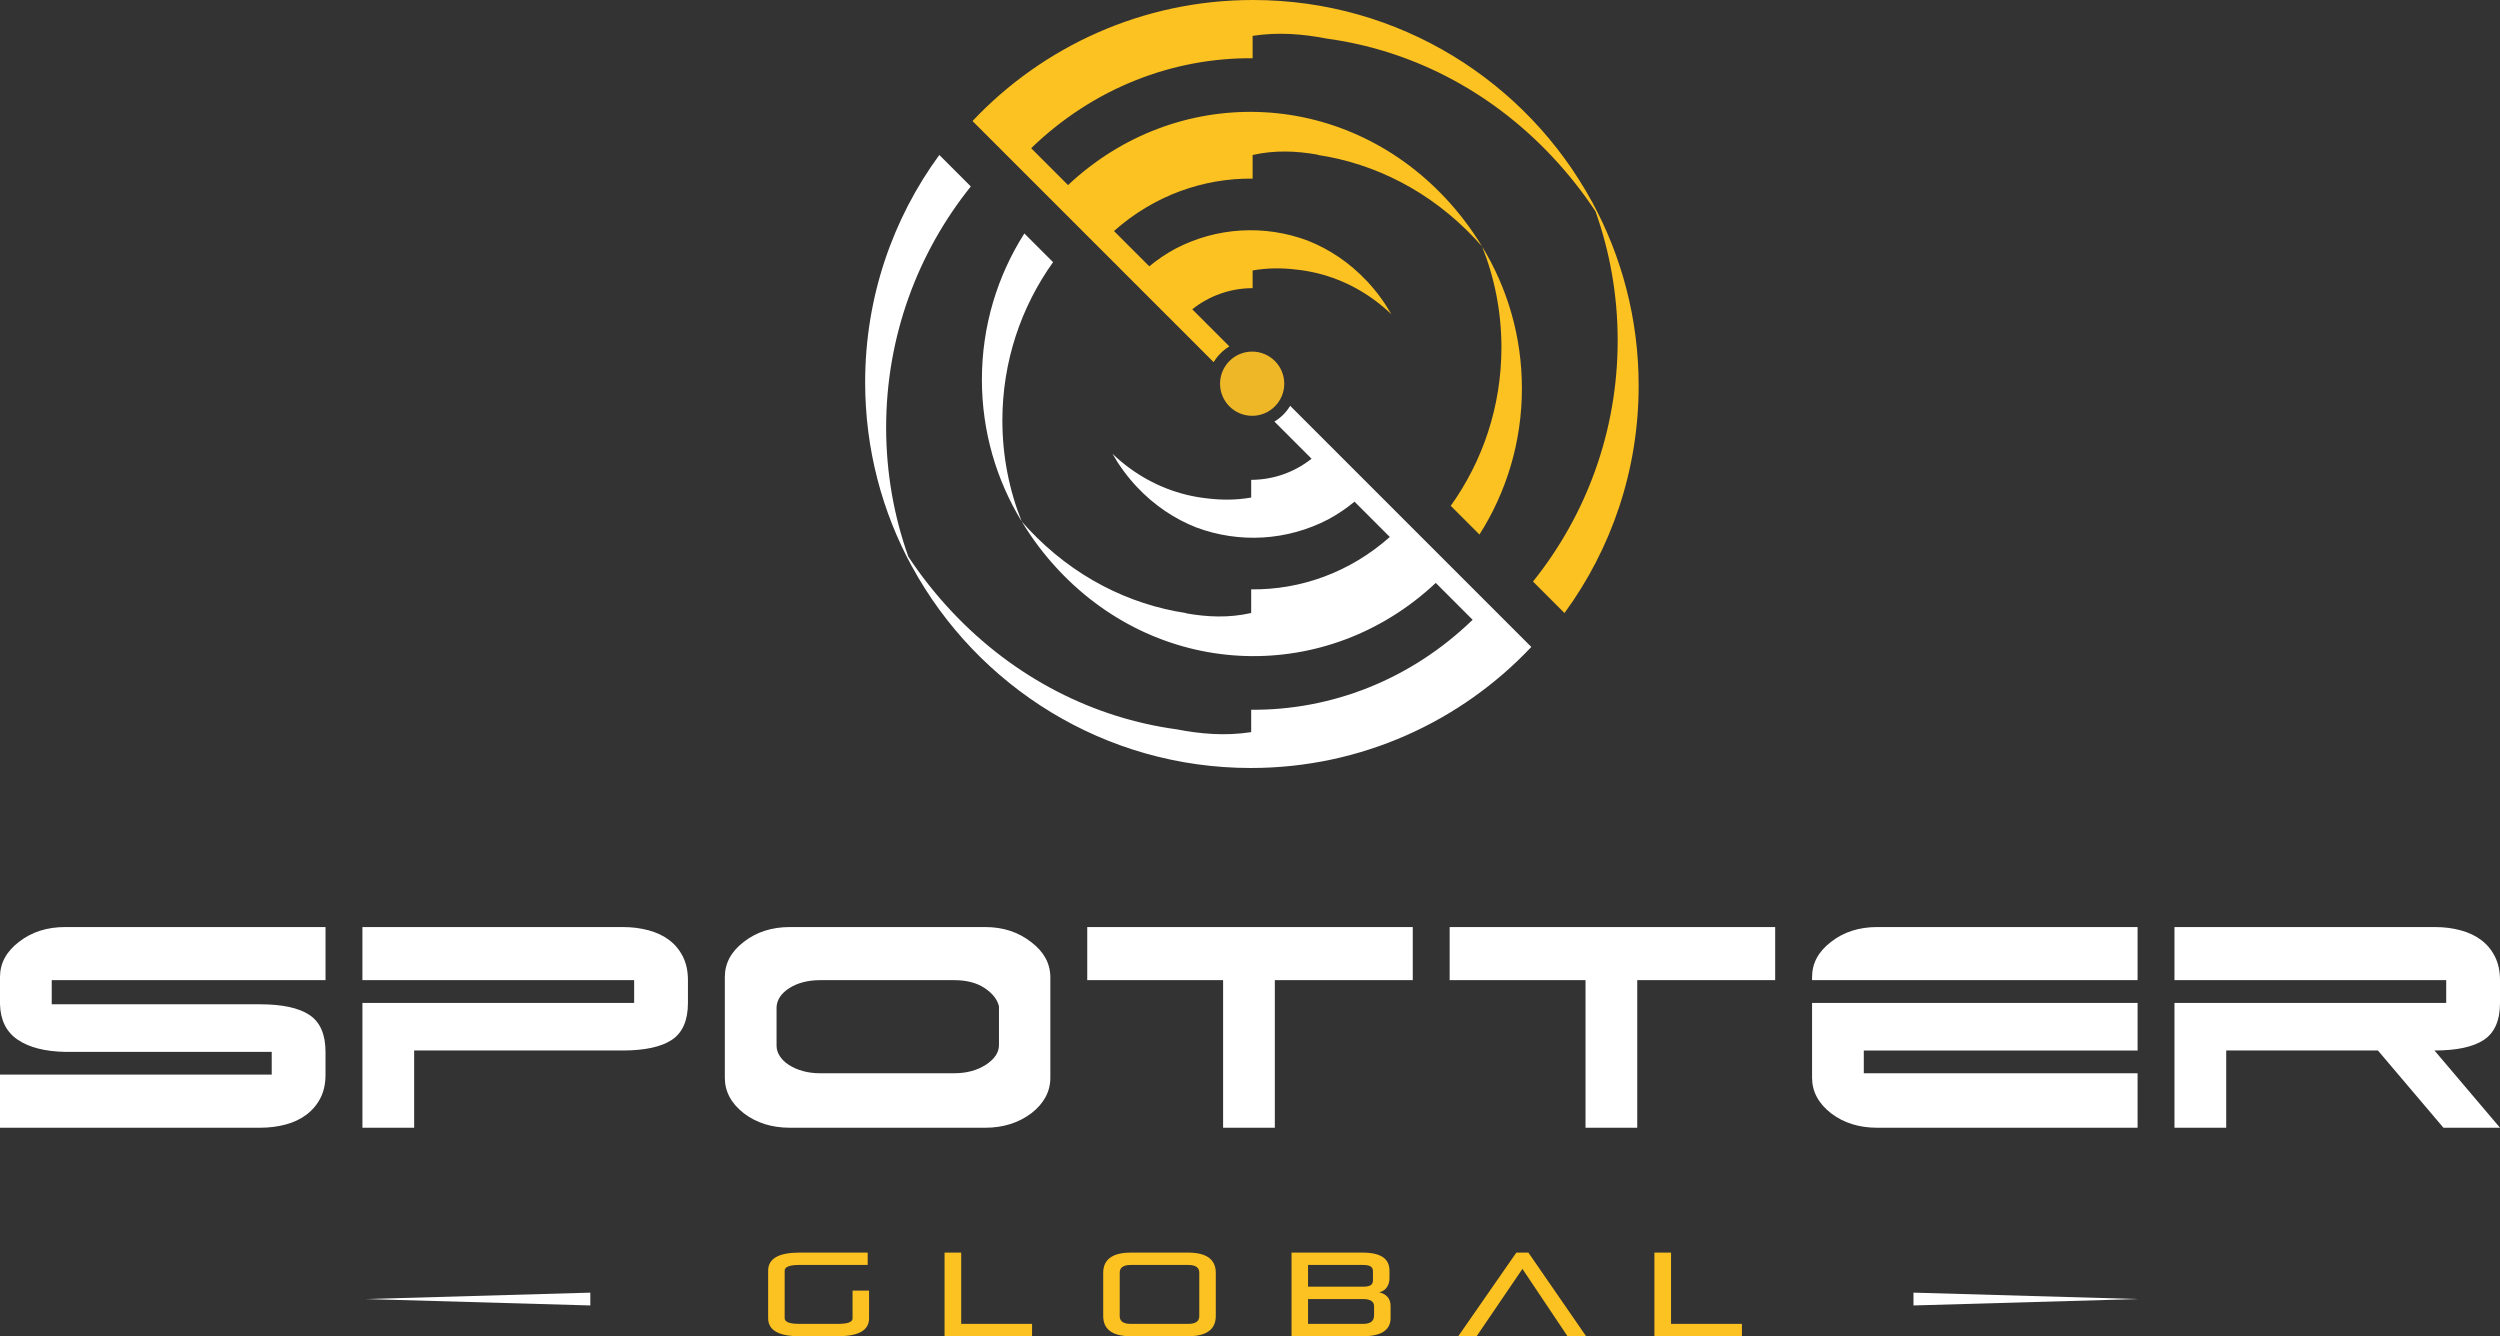 <?xml version="1.0" encoding="UTF-8"?>
<svg id="Layer_1" data-name="Layer 1" xmlns="http://www.w3.org/2000/svg" viewBox="0 0 502.259 268.452">
  <rect x="0" y="0" width="502.259" height="268.452" fill="#333333" stroke="none"/>
  <defs>
    <style>
      .cls-1 {
        fill: #edb727;
      }

      .cls-1, .cls-2, .cls-3 {
        fill-rule: evenodd;
      }

      .cls-4, .cls-2 {
        fill: #fff;
      }

      .cls-3, .cls-5 {
        fill: #fcc221;
      }
    </style>
  </defs>
  <path class="cls-4" d="M0,198.994v2.771c.092,3.187,1.27,5.554,3.533,7.101,2.263,1.547,5.427,2.367,9.491,2.459H54.59v4.572H0v10.669H52.235c1.847,0,3.579-.219,5.196-.658,1.616-.439,3.014-1.108,4.191-2.009,1.178-.901,2.101-2.009,2.771-3.325,.67-1.316,1.004-2.875,1.004-4.676v-4.572c0-3.51-1.074-5.981-3.221-7.413-2.148-1.432-5.462-2.148-9.941-2.148H10.392v-4.849h55.006v-10.669H13.093c-3.648,0-6.743,.993-9.283,2.979-2.54,1.94-3.81,4.295-3.81,7.066v2.702H0Zm72.81-2.078v-10.669h52.304c1.847,0,3.579,.219,5.196,.658,1.616,.439,3.002,1.097,4.157,1.975,1.155,.878,2.067,1.986,2.737,3.325,.67,1.339,1.005,2.91,1.005,4.711v4.572c0,3.51-1.074,5.981-3.221,7.412-2.148,1.432-5.462,2.148-9.941,2.148h-41.843v15.518h-10.392v-25.078h54.59v-4.572h-54.59Zm72.81,19.605v-20.229c0-2.771,1.27-5.126,3.81-7.066,2.54-1.986,5.635-2.979,9.283-2.979h39.211c3.602,0,6.697,1.016,9.283,3.048,2.54,1.94,3.81,4.295,3.81,7.066v20.16c0,2.771-1.27,5.15-3.81,7.135-2.587,1.94-5.681,2.91-9.283,2.91h-39.211c-3.648,0-6.743-.97-9.283-2.91-2.54-1.986-3.81-4.364-3.81-7.135h0Zm55.075-6.581v-7.759c-.323-1.386-1.282-2.609-2.875-3.672-1.594-1.062-3.637-1.593-6.131-1.593h-26.879c-2.448,0-4.503,.52-6.166,1.559-1.663,1.039-2.54,2.321-2.633,3.845v7.759c0,.739,.219,1.443,.658,2.113,.439,.67,1.051,1.259,1.836,1.767,.785,.508,1.709,.912,2.771,1.212,1.062,.3,2.217,.45,3.464,.45h26.949c2.448,0,4.549-.554,6.304-1.663,1.801-1.155,2.702-2.494,2.702-4.018h0Zm55.422,16.627h-10.392v-29.651h-27.295v-10.669h65.398v10.669h-27.711v29.651h0Zm72.81,0h-10.392v-29.651h-27.295v-10.669h65.398v10.669h-27.711v29.651h0Zm100.521-10.946v10.946h-52.304c-3.648,0-6.743-.97-9.283-2.91-2.54-1.986-3.81-4.364-3.81-7.135v-15.033h65.398v9.56h-55.006v4.572h55.006Zm-65.398-18.705v-.624c0-2.771,1.27-5.126,3.81-7.066,2.54-1.986,5.635-2.979,9.283-2.979h52.304v10.669h-65.398Zm113.684,14.132h-30.482v15.518h-10.392v-25.078h54.591v-4.572h-54.591v-10.669h52.304c1.848,0,3.579,.219,5.196,.658,1.616,.439,3.002,1.097,4.157,1.975,1.154,.878,2.067,1.986,2.736,3.325,.67,1.339,1.005,2.91,1.005,4.711v4.572c0,3.51-1.074,5.981-3.222,7.412-2.148,1.432-5.461,2.148-9.941,2.148l13.163,15.518h-11.361l-13.162-15.518h0Z"/>
  <polygon class="cls-2" points="73.44 260.983 118.597 259.697 118.597 262.27 73.44 260.983 73.44 260.983 73.44 260.983"/>
  <polygon class="cls-2" points="429.583 260.983 384.426 259.697 384.426 262.27 429.583 260.983 429.583 260.983 429.583 260.983"/>
  <g>
    <path class="cls-5" d="M160.584,268.452c-4.165,0-6.26-1.216-6.26-3.627v-9.544c0-2.411,2.095-3.627,6.26-3.627h13.74v2.481h-13.74c-1.97,0-2.943,.382-2.943,1.146v9.544c0,.764,.973,1.146,2.943,1.146h7.755c1.97,0,2.943-.358,2.943-1.098v-5.583h3.316v5.583c0,2.386-2.095,3.579-6.259,3.579h-7.755Z"/>
    <path class="cls-5" d="M189.765,268.452v-16.798h3.342v14.317h14.239v2.481h-17.581Z"/>
    <path class="cls-5" d="M227.15,268.452c-3.99,0-5.511-1.647-5.511-4.056v-8.686c0-2.41,1.521-4.056,5.511-4.056h11.596c3.99,0,5.511,1.647,5.511,4.056v8.686c0,2.41-1.521,4.056-5.511,4.056h-11.596Zm13.791-12.765c0-1.003-.699-1.551-2.195-1.551h-11.596c-1.496,0-2.195,.549-2.195,1.551v8.732c0,1.003,.699,1.551,2.195,1.551h11.596c1.496,0,2.195-.549,2.195-1.551v-8.732Z"/>
    <path class="cls-5" d="M259.474,268.452v-16.798h14.289c3.891,0,5.387,1.384,5.387,3.627v1.55c0,1.456-.823,2.553-2.07,2.792,1.321,.334,2.294,1.121,2.294,2.744v2.457c0,1.909-1.222,3.627-5.561,3.627h-14.34Zm16.359-13.004c0-.931-.523-1.313-2.07-1.313h-10.973v4.367h10.973c1.547,0,2.07-.382,2.07-1.313v-1.742Zm.225,6.968c0-1.05-.923-1.432-2.245-1.432h-11.023v4.987h11.023c1.321,0,2.245-.382,2.245-1.742v-1.813Z"/>
    <path class="cls-5" d="M314.916,268.452l-9.053-13.529-9.202,13.529h-3.69l11.67-16.798h2.419l11.596,16.798h-3.741Z"/>
    <path class="cls-5" d="M332.377,268.452v-16.798h3.342v14.317h14.24v2.481h-17.581Z"/>
  </g>
  <g>
    <g>
      <path class="cls-2" d="M266.66,88.993h-0l-7.461-7.461c-.778,1.297-1.867,2.385-3.163,3.163l7.461,7.461c-3.331,2.648-7.546,4.235-12.129,4.247v3.553c-3.046,.539-5.977,.521-8.84,.171-1.402-.149-2.798-.393-4.177-.731l-.044-.01v-.001c-5.352-1.32-10.469-4.062-14.814-8.227,1.351,2.37,2.984,4.608,4.906,6.658,3.506,3.729,7.601,6.448,11.965,8.16,8.649,3.212,18.227,2.668,26.488-1.633,1.838-.992,3.605-2.176,5.277-3.555l7.091,7.091c-8.039,7.137-17.961,10.645-27.853,10.525v4.751c-4.558,1.028-8.861,.803-13.061,.068v-.054c-11.546-1.731-22.709-7.342-31.619-16.831-.481-.513-.953-1.031-1.414-1.56,2.099,3.462,4.565,6.741,7.409,9.772,20.794,22.138,54.016,22.988,75.767,2.558l7.409,7.409c-12.59,12.176-28.558,18.2-44.491,18.075v4.495c-5.241,.805-10.188,.37-15.017-.569-16.479-2.257-32.455-10.151-45.16-23.679-3.249-3.46-6.15-7.146-8.707-11.009-2.883-8.11-4.456-16.84-4.456-25.938,0-18.327,6.369-35.169,17.01-48.435l-6.325-6.326c-9.368,12.809-14.901,28.599-14.901,45.68,0,13.428,3.421,26.06,9.434,37.072l-.03-.08c13.133,24.115,38.696,40.488,68.082,40.488,22.201,0,42.219-9.349,56.347-24.316l-40.983-40.983h0Z"/>
      <path class="cls-2" d="M205.796,46.905c-5.399,8.487-8.529,18.556-8.529,29.357,0,10.442,2.925,20.204,7.998,28.51-2.504-6.275-3.884-13.122-3.884-20.29,0-11.861,3.773-22.841,10.182-31.81l-5.767-5.767h0Z"/>
    </g>
    <path class="cls-1" d="M251.563,70.637c3.562,0,6.45,2.888,6.45,6.45s-2.888,6.45-6.45,6.45-6.45-2.888-6.45-6.45,2.888-6.45,6.45-6.45h0Z"/>
    <g>
      <path class="cls-3" d="M236.363,65.299h0l7.461,7.461c.778-1.297,1.867-2.385,3.163-3.163l-7.461-7.461c3.331-2.648,7.546-4.235,12.129-4.247v-3.553c3.046-.539,5.977-.521,8.84-.171,1.402,.149,2.798,.393,4.177,.731l.044,.01v.001c5.352,1.32,10.469,4.062,14.814,8.227-1.351-2.37-2.984-4.608-4.906-6.658-3.506-3.729-7.601-6.448-11.965-8.16-8.649-3.212-18.227-2.668-26.488,1.633-1.838,.992-3.605,2.176-5.277,3.555l-7.091-7.091c8.039-7.137,17.961-10.645,27.853-10.525v-4.751c4.558-1.028,8.861-.803,13.061-.068v.054c11.546,1.731,22.709,7.342,31.619,16.831,.481,.513,.953,1.031,1.414,1.56-2.099-3.462-4.565-6.741-7.409-9.772-20.794-22.138-54.016-22.988-75.767-2.558l-7.409-7.409c12.59-12.176,28.558-18.2,44.491-18.075V7.204c5.241-.805,10.188-.37,15.017,.569,16.479,2.257,32.455,10.151,45.16,23.679,3.249,3.46,6.15,7.146,8.707,11.009,2.883,8.11,4.456,16.84,4.456,25.938,0,18.327-6.369,35.169-17.01,48.435l6.325,6.326c9.368-12.809,14.901-28.599,14.901-45.68,0-13.428-3.421-26.06-9.434-37.072l.03,.08C306.676,16.373,281.114,0,251.727,0c-22.201,0-42.219,9.349-56.347,24.316l40.983,40.983h0Z"/>
      <path class="cls-3" d="M297.227,107.388c5.399-8.487,8.529-18.556,8.529-29.357,0-10.442-2.925-20.204-7.998-28.51,2.504,6.275,3.884,13.122,3.884,20.29,0,11.861-3.773,22.841-10.182,31.81l5.767,5.767h0Z"/>
    </g>
  </g>
</svg>